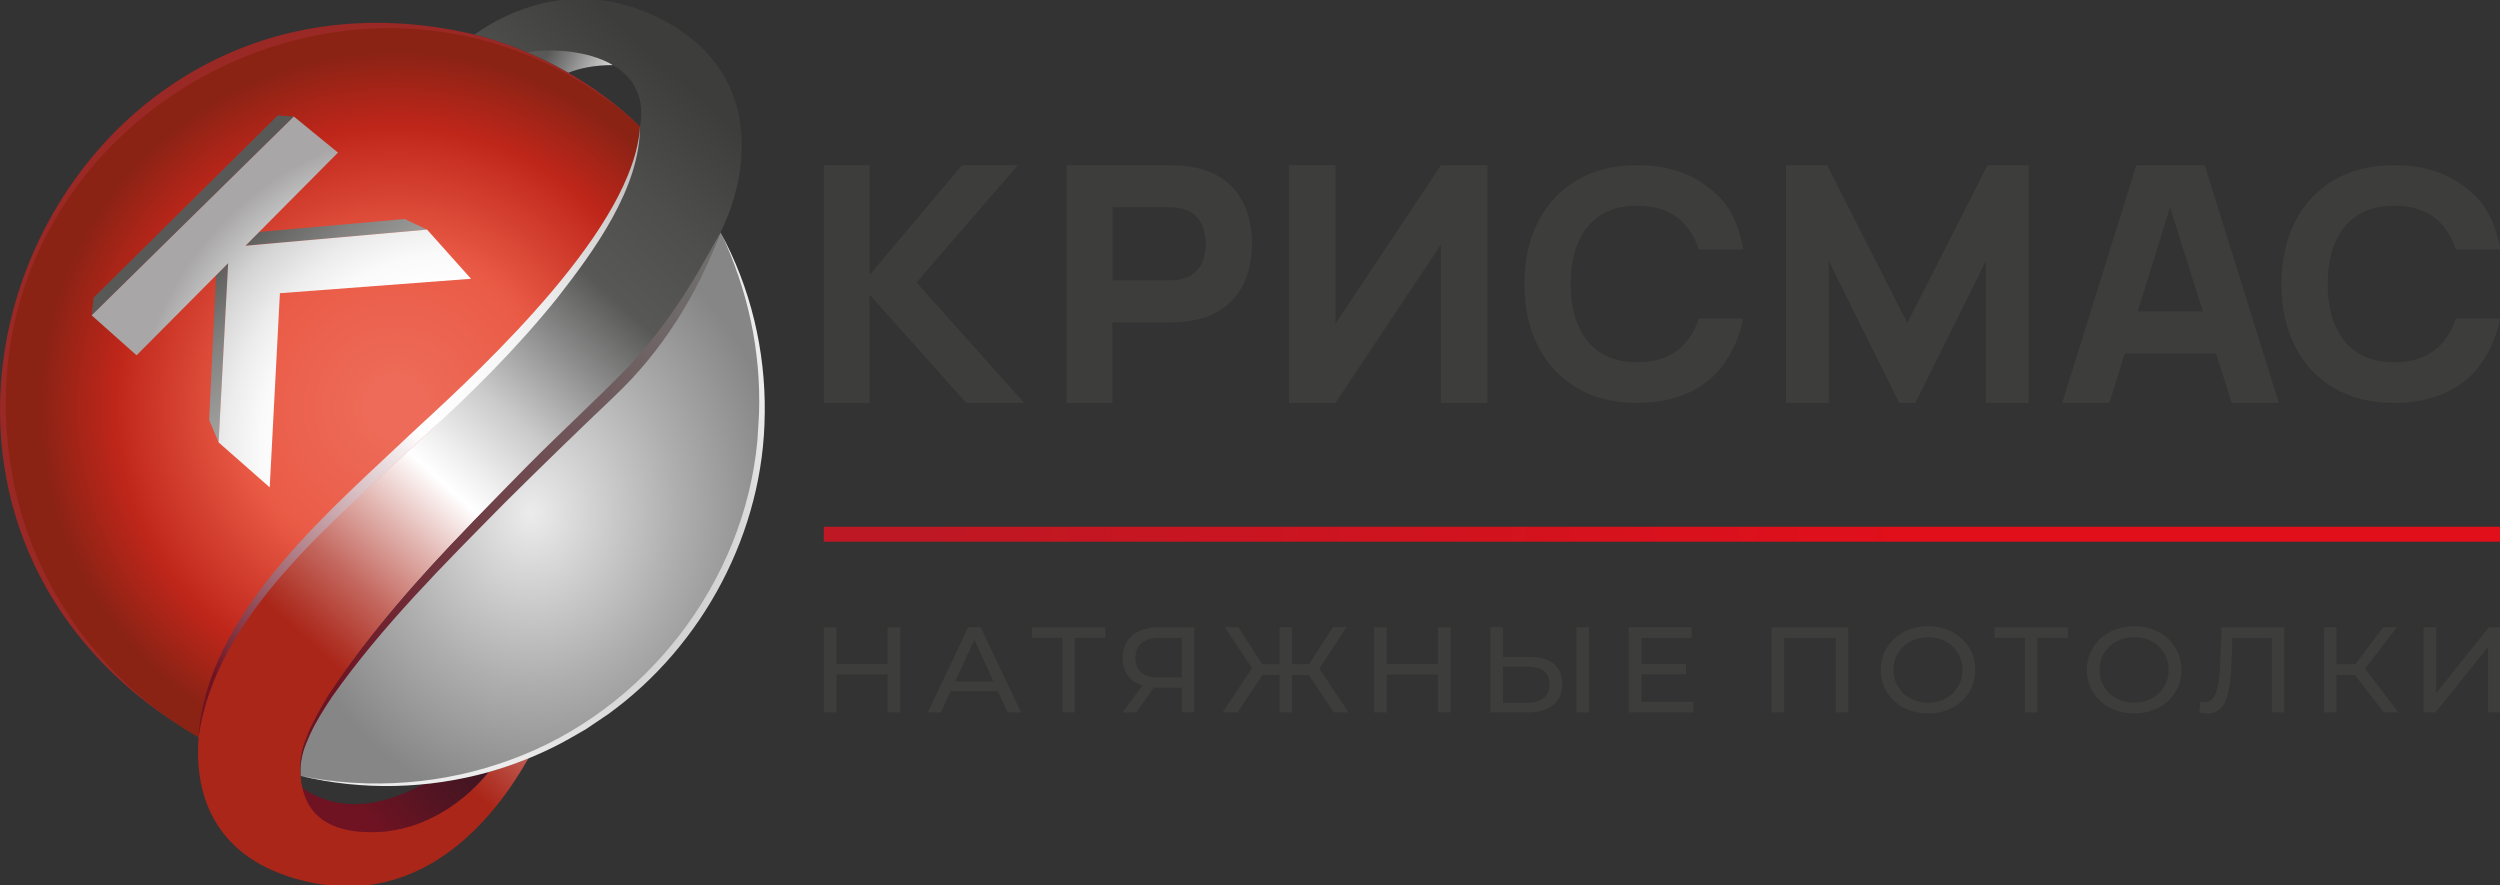 <svg width="709" height="251" viewBox="0 0 709 251" fill="none" xmlns="http://www.w3.org/2000/svg">
<rect x="0" y="0" width="709" height="251" fill="#333333" stroke="none"/>
<g clip-path="url(#clip0_132_160)">
<path d="M709.14 149.39H233.63V153.63H709.14V149.39Z" fill="url(#paint0_linear_132_160)"/>
<path d="M233.63 114.28V46.85H246.63V77.94L272.81 46.85H288.67L259.9 80.1L290.48 114.28H274.04L246.62 83.56V114.28H233.62H233.63Z" fill="#3D3D3B"/>
<path d="M302.51 114.28V46.85H331.56C332.23 46.85 333.13 46.87 334.26 46.92C335.39 46.97 336.4 47.07 337.29 47.23C341.4 47.85 344.77 49.18 347.39 51.21C350.02 53.24 351.95 55.79 353.2 58.86C354.44 61.94 355.06 65.36 355.06 69.14C355.06 72.92 354.43 76.35 353.17 79.42C351.91 82.49 349.97 85.05 347.34 87.07C344.71 89.1 341.36 90.43 337.29 91.05C336.4 91.18 335.38 91.27 334.23 91.33C333.08 91.39 332.19 91.43 331.55 91.43H315.5V114.28H302.5H302.51ZM315.51 79.54H330.99C331.66 79.54 332.39 79.51 333.19 79.45C333.99 79.39 334.72 79.26 335.39 79.08C337.14 78.61 338.49 77.82 339.45 76.71C340.41 75.6 341.07 74.37 341.43 73.01C341.8 71.65 341.98 70.36 341.98 69.15C341.98 67.94 341.79 66.64 341.43 65.29C341.06 63.93 340.4 62.7 339.45 61.59C338.5 60.48 337.14 59.69 335.39 59.23C334.72 59.04 333.99 58.92 333.19 58.85C332.39 58.79 331.66 58.76 330.99 58.76H315.51V79.55V79.54Z" fill="#3D3D3B"/>
<path d="M421.84 114.28H408.65V69.33L378.74 114.28H365.55V46.85H378.74V91.8L408.65 46.85H421.84V114.28Z" fill="#3D3D3B"/>
<path d="M464.34 114.28C457.73 114.28 452.04 112.87 447.26 110.05C442.47 107.23 438.79 103.29 436.21 98.22C433.62 93.16 432.33 87.27 432.33 80.56C432.33 73.85 433.62 67.96 436.21 62.89C438.79 57.82 442.48 53.88 447.26 51.06C452.04 48.25 457.74 46.84 464.34 46.84C471.92 46.84 478.29 48.68 483.44 52.37C488.59 56.06 492.32 60.09 494.46 70.75H481.77C480.55 66.83 478.48 63.78 475.58 61.6C472.67 59.43 468.93 58.34 464.34 58.34C460.15 58.34 456.66 59.26 453.86 61.08C451.06 62.9 448.96 65.48 447.55 68.81C446.14 72.13 445.44 76.05 445.44 80.54C445.44 85.03 446.14 88.95 447.55 92.27C448.96 95.59 451.06 98.18 453.86 100C456.66 101.82 460.15 102.74 464.34 102.74C468.93 102.74 472.67 101.64 475.58 99.46C478.49 97.27 480.55 94.23 481.77 90.34H494.34C492.83 98.23 488.6 105.04 483.45 108.72C478.3 112.41 471.93 114.25 464.35 114.25L464.34 114.28Z" fill="#3D3D3B"/>
<path d="M679.02 114.28C672.41 114.28 666.72 112.87 661.94 110.05C657.15 107.23 653.47 103.29 650.89 98.22C648.3 93.16 647.01 87.27 647.01 80.56C647.01 73.85 648.3 67.96 650.89 62.89C653.47 57.82 657.16 53.88 661.94 51.06C666.72 48.25 672.42 46.84 679.02 46.84C686.6 46.84 692.97 48.68 698.12 52.37C703.27 56.06 707 60.09 709.14 70.75H696.45C695.23 66.83 693.16 63.78 690.26 61.6C687.35 59.43 683.61 58.34 679.02 58.34C674.83 58.34 671.34 59.26 668.54 61.08C665.74 62.9 663.64 65.48 662.23 68.81C660.82 72.13 660.12 76.05 660.12 80.54C660.12 85.03 660.82 88.95 662.23 92.27C663.64 95.59 665.74 98.18 668.54 100C671.34 101.82 674.83 102.74 679.02 102.74C683.61 102.74 687.35 101.64 690.26 99.46C693.17 97.27 695.23 94.23 696.45 90.34H709.02C707.51 98.23 703.28 105.04 698.13 108.72C692.98 112.41 686.61 114.25 679.03 114.25L679.02 114.28Z" fill="#3D3D3B"/>
<path d="M506.51 114.28V46.85H518.17L540.91 91.62L563.66 46.85H575.32V114.28H563.18V74.01L543.21 114.28H538.62L518.65 74.01V114.28H506.51Z" fill="#3D3D3B"/>
<path d="M632.9 114.28H646.28L625.26 46.85H605.86L584.84 114.28H598.22L602.58 100.23H628.49L632.91 114.28H632.9ZM606.26 88.34L615.43 58.79L624.74 88.34H606.27H606.26Z" fill="#3D3D3B"/>
<path d="M255.33 177.9V202.06H251.72V191.29H237.23V202.06H233.63V177.9H237.23V188.29H251.72V177.9H255.33Z" fill="#3D3D3B"/>
<path d="M283.02 196.02H269.61L266.83 202.06H263.12L274.55 177.9H278.12L289.58 202.06H285.79L283.01 196.02H283.02ZM281.76 193.26L276.32 181.42L270.88 193.26H281.77H281.76Z" fill="#3D3D3B"/>
<path d="M313.46 180.9H304.81V202.05H301.28V180.9H292.66V177.9H313.46V180.9Z" fill="#3D3D3B"/>
<path d="M338.7 177.9V202.06H335.17V195.02H328.21C327.78 195.02 327.45 195.02 327.24 194.99L322.19 202.06H318.37L323.96 194.4C322.16 193.83 320.78 192.86 319.82 191.52C318.86 190.18 318.38 188.54 318.38 186.6C318.38 183.86 319.3 181.73 321.14 180.2C322.98 178.67 325.46 177.91 328.58 177.91H338.71L338.7 177.9ZM323.65 190.69C324.74 191.64 326.36 192.12 328.5 192.12H335.17V180.91H328.72C326.56 180.91 324.9 181.39 323.75 182.36C322.6 183.33 322.02 184.73 322.02 186.57C322.02 188.41 322.57 189.74 323.66 190.69H323.65Z" fill="#3D3D3B"/>
<path d="M371.18 191.43H366.39V202.06H362.86V191.43H358.03L350.96 202.06H346.74L355.07 189.5L347.36 177.9H351.22L357.96 188.39H362.86V177.9H366.39V188.39H371.22L378 177.9H381.86L374.15 189.57L382.48 202.06H378.26L371.19 191.43H371.18Z" fill="#3D3D3B"/>
<path d="M411.39 177.9V202.06H407.78V191.29H393.29V202.06H389.69V177.9H393.29V188.29H407.78V177.9H411.39Z" fill="#3D3D3B"/>
<path d="M440.65 188.25C442.25 189.54 443.05 191.44 443.05 193.94C443.05 196.58 442.19 198.6 440.47 199.98C438.75 201.36 436.3 202.05 433.1 202.05H422.68V177.89H426.25V186.31H433.75C436.75 186.31 439.05 186.96 440.65 188.24V188.25ZM437.77 197.97C438.89 197.06 439.45 195.74 439.45 194.02C439.45 190.7 437.29 189.05 432.96 189.05H426.25V199.33H432.96C435.05 199.33 436.65 198.88 437.77 197.97ZM447.05 177.9H450.62V202.06H447.05V177.9Z" fill="#3D3D3B"/>
<path d="M480.22 199.05V202.05H461.91V177.89H479.72V180.89H465.52V188.31H478.17V191.24H465.52V199.04H480.23L480.22 199.05Z" fill="#3D3D3B"/>
<path d="M524.17 177.9V202.06H520.64V180.91H506V202.06H502.43V177.9H524.16H524.17Z" fill="#3D3D3B"/>
<path d="M539.93 200.73C537.89 199.66 536.28 198.18 535.12 196.29C533.95 194.41 533.37 192.3 533.37 189.98C533.37 187.66 533.95 185.55 535.12 183.66C536.28 181.77 537.89 180.3 539.93 179.22C541.97 178.15 544.27 177.62 546.82 177.62C549.37 177.62 551.62 178.16 553.67 179.22C555.71 180.29 557.31 181.76 558.46 183.64C559.61 185.51 560.19 187.62 560.19 189.97C560.19 192.32 559.61 194.42 558.46 196.3C557.31 198.17 555.71 199.64 553.67 200.72C551.62 201.79 549.34 202.32 546.82 202.32C544.3 202.32 541.98 201.78 539.93 200.72V200.73ZM551.81 198.06C553.29 197.25 554.45 196.14 555.31 194.73C556.16 193.31 556.59 191.73 556.59 189.99C556.59 188.25 556.16 186.66 555.31 185.24C554.46 183.82 553.29 182.72 551.81 181.91C550.33 181.1 548.67 180.7 546.82 180.7C544.97 180.7 543.29 181.1 541.79 181.91C540.29 182.72 539.11 183.82 538.26 185.24C537.41 186.66 536.98 188.24 536.98 189.99C536.98 191.74 537.41 193.32 538.26 194.73C539.11 196.15 540.29 197.26 541.79 198.06C543.29 198.87 544.97 199.27 546.82 199.27C548.67 199.27 550.33 198.87 551.81 198.06Z" fill="#3D3D3B"/>
<path d="M586.44 180.9H577.79V202.05H574.26V180.9H565.64V177.9H586.44V180.9Z" fill="#3D3D3B"/>
<path d="M598.38 200.73C596.34 199.66 594.73 198.18 593.57 196.29C592.4 194.41 591.82 192.3 591.82 189.98C591.82 187.66 592.4 185.55 593.57 183.66C594.73 181.77 596.34 180.3 598.38 179.22C600.42 178.15 602.72 177.62 605.27 177.62C607.82 177.62 610.07 178.16 612.12 179.22C614.16 180.29 615.76 181.76 616.91 183.64C618.06 185.51 618.64 187.62 618.64 189.97C618.64 192.32 618.06 194.42 616.91 196.3C615.76 198.17 614.16 199.64 612.12 200.72C610.07 201.79 607.79 202.32 605.27 202.32C602.75 202.32 600.43 201.78 598.38 200.72V200.73ZM610.26 198.06C611.74 197.25 612.9 196.14 613.76 194.73C614.61 193.31 615.04 191.73 615.04 189.99C615.04 188.25 614.61 186.66 613.76 185.24C612.91 183.82 611.74 182.72 610.26 181.91C608.78 181.1 607.12 180.7 605.27 180.7C603.42 180.7 601.74 181.1 600.24 181.91C598.74 182.72 597.56 183.82 596.71 185.24C595.86 186.66 595.43 188.24 595.43 189.99C595.43 191.74 595.86 193.32 596.71 194.73C597.56 196.15 598.74 197.26 600.24 198.06C601.74 198.87 603.42 199.27 605.27 199.27C607.12 199.27 608.78 198.87 610.26 198.06Z" fill="#3D3D3B"/>
<path d="M647.81 177.9V202.06H644.28V180.91H633.11L632.86 187.98C632.74 191.31 632.46 194.02 632.01 196.09C631.57 198.16 630.86 199.72 629.9 200.77C628.94 201.82 627.64 202.34 626.01 202.34C625.27 202.34 624.51 202.25 623.74 202.06L623.99 198.99C624.38 199.08 624.76 199.13 625.14 199.13C626.17 199.13 627 198.73 627.63 197.94C628.25 197.15 628.72 195.96 629.03 194.37C629.34 192.78 629.55 190.69 629.64 188.09L630.04 177.91H647.81V177.9Z" fill="#3D3D3B"/>
<path d="M667.89 191.43H662.63V202.06H659.1V177.9H662.63V188.39H667.96L675.89 177.9H679.75L670.74 189.6L680.18 202.06H676.07L667.89 191.43Z" fill="#3D3D3B"/>
<path d="M687.34 177.9H690.91V196.54L705.84 177.9H709.16V202.06H705.63V183.46L690.67 202.06H687.35V177.9H687.34Z" fill="#3D3D3B"/>
<path d="M181.35 39.75C181.35 39.75 181.35 39.67 181.36 39.63C181.36 39.67 181.36 39.71 181.35 39.75Z" fill="url(#paint1_radial_132_160)"/>
<path d="M136.82 115.62C157.26 96.89 179.89 64.06 181.5 35.84C147.89 4.74 103.82 0.45 66.11 16.57C20.59 36.02 -6.65 86.71 2.61 133.76C6.09 151.43 11.47 164.51 19.68 176.03C26.88 186.13 35.29 194.13 42.37 199.7C47.05 203.38 51.14 206 53.8 207.62C54.9 208.28 55.76 208.78 56.32 209.11C56.32 208.98 112.58 138.65 136.81 115.64L136.82 115.62Z" fill="url(#paint2_radial_132_160)"/>
<path d="M181.46 38.18C181.46 38.11 181.46 38.03 181.47 37.96C181.47 38.03 181.47 38.11 181.46 38.18Z" fill="url(#paint3_radial_132_160)"/>
<path d="M173.59 61.81C175.1 59.04 176.48 56.19 177.68 53.28C176.48 56.2 175.1 59.04 173.59 61.81Z" fill="url(#paint4_radial_132_160)"/>
<path d="M134.99 109.85C134.99 109.85 135.01 109.84 135.02 109.83C135.12 109.73 135.22 109.62 135.33 109.52C135.22 109.63 135.11 109.74 135 109.85H134.99Z" fill="url(#paint5_radial_132_160)"/>
<path d="M145.86 98.58C146.54 97.84 147.21 97.1 147.89 96.36C147.22 97.1 146.54 97.84 145.86 98.58Z" fill="url(#paint6_radial_132_160)"/>
<path d="M215.71 112.41C215.77 95.99 211.46 80.68 204.31 65.9C201.93 72.35 198.78 77.73 195.32 83.54C189.4 93.48 182.19 103.24 173.59 111.33C163.18 121.22 152.77 131.59 142.59 141.7C125.32 159.21 107.92 177.21 93.69 197.35C91.43 200.76 89.51 204.16 87.77 207.87L86.5 210.97C85.7 212.95 85.37 214.88 85.2 217.01C85.13 217.94 85.18 219.12 85.24 220.05C86.71 220.35 88.21 220.66 89.7 220.9C108.32 223.88 128.29 222.32 145.85 215.8C183.9 201.95 211.87 165 215.5 124.62C215.68 122.11 216.35 113.95 215.7 112.4L215.71 112.41Z" fill="url(#paint7_radial_132_160)"/>
<path d="M180.25 43.47C180.36 43.06 180.48 42.65 180.57 42.23C180.47 42.64 180.37 43.05 180.25 43.47Z" fill="url(#paint8_linear_132_160)"/>
<path d="M178.27 49.35C179.03 47.52 179.66 45.63 180.19 43.72C179.68 45.56 179.03 47.44 178.27 49.35Z" fill="url(#paint9_linear_132_160)"/>
<path d="M180.94 40.53C180.87 40.92 180.78 41.31 180.69 41.71C180.78 41.32 180.86 40.93 180.94 40.53Z" fill="url(#paint10_linear_132_160)"/>
<path d="M181.2 38.94C181.14 39.36 181.07 39.79 180.99 40.22C181.07 39.79 181.14 39.37 181.2 38.94Z" fill="url(#paint11_linear_132_160)"/>
<path d="M159.48 19.71C160.03 20.01 160.55 20.35 161.09 20.66C164.21 19.41 168.46 18.44 173.88 18.46C169.97 15.16 164.46 12.76 159.69 12.54C151.45 12.16 152.69 14.27 149.38 14.75C149.35 14.75 149.33 14.78 149.29 14.78C152.72 16.22 156.11 17.86 159.48 19.71Z" fill="url(#paint12_linear_132_160)"/>
<path d="M119.87 222.42C104.16 230.95 93.09 228.57 85.77 223.47C85.93 224.21 85.31 223.45 85.77 225.55C87.61 234.01 96.7 237.91 104.56 237.98C117.93 238.33 130.27 229.16 138.65 218.91C132.51 220.64 126.21 221.81 119.87 222.41V222.42Z" fill="url(#paint13_linear_132_160)"/>
<path d="M83.33 33.04L78.77 32.73L26.55 84.43L26 89.42C40.26 75.4 69.05 47.09 83.33 33.04Z" fill="url(#paint14_linear_132_160)"/>
<path d="M69.61 69.69L121.11 65.11L114.76 62.11L73.49 65.78L69.61 69.69Z" fill="url(#paint15_linear_132_160)"/>
<path d="M61.27 78.08L59.32 119.11L62 125.45L64.72 74.61L61.27 78.08Z" fill="url(#paint16_linear_132_160)"/>
<path d="M26 89.42C40.26 75.4 69.05 47.09 83.33 33.04L95.85 43.28L69.61 69.69L121.11 65.11L133.58 79.06L79.38 83.15L76.49 138.22L61.99 125.46L64.71 74.62L38.73 100.77L26 89.43V89.42Z" fill="url(#paint17_radial_132_160)"/>
<path d="M85.28 217.22C85.28 217.09 85.3 216.95 85.31 216.81C85.3 216.95 85.29 217.08 85.28 217.22Z" fill="url(#paint18_linear_132_160)"/>
<path d="M183.05 3.38C162.14 -5.01 144.8 2.59 134.53 9.81C139.48 11.09 144.42 12.74 149.3 14.79C163.22 12.75 184.87 16.89 181.51 35.83C181.51 35.9 181.51 35.96 181.51 36.03C181.51 36.86 181.41 37.74 181.36 38.56C180.85 46.8 177.43 54.58 173.6 61.8C169.69 68.68 164.97 75.09 160.19 81.32C145.57 100.38 127.82 116.91 110.17 133.05C103.21 139.58 95.32 146.29 88.02 153.81C72.73 169.57 59.2 187.91 56.36 208.69C55.17 222.14 58.51 240.82 81.66 248.53C118.42 260.56 140.54 231.62 149.89 215.01C146.24 216.53 142.46 217.84 138.65 218.91C130.27 229.15 117.99 236.36 104.63 236C96.11 235.93 87.87 233.09 85.78 223.46L85.76 223.4C85.5 222.41 85.33 221.26 85.25 220.04C85.25 220.03 85.25 220.02 85.25 220.01C84.88 216.95 85.3 213.79 86.3 210.87L87.41 207.97C89.03 204.16 91.1 200.57 93.25 197.04C116.7 161.94 149.04 133.91 178.61 104.19C181.27 101.25 184.55 97.88 186.97 94.75C190.07 90.78 193.08 86.73 195.75 82.49C199.07 77.23 201.67 71.9 204.32 65.89C213.52 47.42 216.2 17.18 183.06 3.37L183.05 3.38Z" fill="url(#paint19_linear_132_160)"/>
<path d="M204.31 65.9C197.87 83.37 187.77 99.66 174.14 112.48C163.73 122.37 153.38 132.44 143.2 142.54C125.93 160.05 108.37 177.5 94.15 197.63C91.89 201.04 89.7 204.51 87.96 208.22L86.76 211.04C85.62 213.89 85.05 216.96 85.26 220.05C84.89 216.98 85.31 213.81 86.31 210.88L87.42 207.98C89.04 204.17 91.11 200.58 93.26 197.05C109.08 172.96 129.79 152.27 149.91 131.78C159.05 122.56 169.5 113.02 178.47 103.75C180.45 101.55 182.6 99.12 184.45 96.83L186.35 94.44L188.18 92C189.41 90.37 190.59 88.71 191.73 87.02C196.37 80.3 200.34 73.12 204.32 65.89L204.31 65.9Z" fill="url(#paint20_linear_132_160)"/>
<path d="M181.5 35.84C181.45 35.79 181.38 35.73 181.32 35.68C106.3 -31.74 -13.19 32.93 3.14 132.67C8.07 164.56 28.35 193.13 56.32 209.08C-54.93 144.75 13.18 -18.75 134.54 9.79C135.13 9.94 135.73 10.08 136.32 10.24C153.04 14.89 168.96 23.74 181.49 35.83L181.5 35.84Z" fill="#9A2824"/>
<path d="M56.33 209.09C56.33 207.93 56.43 206.87 56.59 205.64C61.02 171.72 94.68 143.8 118.06 121.59C138.5 102.86 179.89 64.05 181.51 35.84C181.55 53.32 168.48 71.13 158.1 84.43C146.65 98.68 133.64 111.64 120.17 123.85C95.81 147.04 61.15 173.97 56.33 209.09Z" fill="url(#paint21_linear_132_160)"/>
<path d="M216.87 117.26C216.68 150.65 199.46 183.06 172.45 202.56L166.09 206.84C163.9 208.16 161.64 209.37 159.43 210.62C152.84 214.1 145.89 216.9 138.71 218.92C121.35 223.8 102.74 224.27 85.25 220.05C105.1 224.03 125.95 222.46 144.92 215.42C182.97 201.57 211.16 165.15 214.81 124.77C215 122.26 215.1 119.75 215.26 117.24C215.86 99.57 212.04 81.82 204.32 65.9C212.9 81.55 217.12 99.45 216.88 117.27L216.87 117.26Z" fill="url(#paint22_radial_132_160)"/>
</g>
<defs>
<linearGradient id="paint0_linear_132_160" x1="254.04" y1="149.52" x2="711.16" y2="153.71" gradientUnits="userSpaceOnUse">
<stop stop-color="#BD1824"/>
<stop offset="0.64" stop-color="#E10F1A"/>
</linearGradient>
<radialGradient id="paint1_radial_132_160" cx="0" cy="0" r="1" gradientUnits="userSpaceOnUse" gradientTransform="translate(181.36 39.69) scale(0.04 0.04)">
<stop stop-color="#ED6B58"/>
<stop offset="0.4" stop-color="#EA5B46"/>
<stop offset="0.73" stop-color="#BF261A"/>
<stop offset="0.92" stop-color="#8B2315"/>
</radialGradient>
<radialGradient id="paint2_radial_132_160" cx="0" cy="0" r="1" gradientUnits="userSpaceOnUse" gradientTransform="translate(112.22 115.54) scale(109.08 109.08)">
<stop offset="0.08" stop-color="#ED6B58"/>
<stop offset="0.4" stop-color="#EA5B46"/>
<stop offset="0.73" stop-color="#BF261A"/>
<stop offset="0.92" stop-color="#8B2315"/>
</radialGradient>
<radialGradient id="paint3_radial_132_160" cx="0" cy="0" r="1" gradientUnits="userSpaceOnUse" gradientTransform="translate(181.47 38.07) scale(0.08 0.08)">
<stop stop-color="#ED6B58"/>
<stop offset="0.4" stop-color="#EA5B46"/>
<stop offset="0.73" stop-color="#BF261A"/>
<stop offset="0.92" stop-color="#8B2315"/>
</radialGradient>
<radialGradient id="paint4_radial_132_160" cx="0" cy="0" r="1" gradientUnits="userSpaceOnUse" gradientTransform="translate(112.56 115.82) scale(108.67 108.67)">
<stop stop-color="#ED6B58"/>
<stop offset="0.4" stop-color="#EA5B46"/>
<stop offset="0.73" stop-color="#BF261A"/>
<stop offset="0.92" stop-color="#8B2315"/>
</radialGradient>
<radialGradient id="paint5_radial_132_160" cx="0" cy="0" r="1" gradientUnits="userSpaceOnUse" gradientTransform="translate(112.56 115.82) scale(108.669 108.676)">
<stop stop-color="#ED6B58"/>
<stop offset="0.4" stop-color="#EA5B46"/>
<stop offset="0.73" stop-color="#BF261A"/>
<stop offset="0.92" stop-color="#8B2315"/>
</radialGradient>
<radialGradient id="paint6_radial_132_160" cx="0" cy="0" r="1" gradientUnits="userSpaceOnUse" gradientTransform="translate(112.56 115.82) scale(108.67 108.67)">
<stop stop-color="#ED6B58"/>
<stop offset="0.4" stop-color="#EA5B46"/>
<stop offset="0.73" stop-color="#BF261A"/>
<stop offset="0.92" stop-color="#8B2315"/>
</radialGradient>
<radialGradient id="paint7_radial_132_160" cx="0" cy="0" r="1" gradientUnits="userSpaceOnUse" gradientTransform="translate(150.576 145.421) rotate(-0.05) scale(72.1 83.636)">
<stop stop-color="#ECECEC"/>
<stop offset="0.58" stop-color="#AEAEAE"/>
<stop offset="1" stop-color="#868686"/>
</radialGradient>
<linearGradient id="paint8_linear_132_160" x1="180.15" y1="43.02" x2="180.78" y2="42.62" gradientUnits="userSpaceOnUse">
<stop offset="0.08" stop-color="#AA2619"/>
<stop offset="0.18" stop-color="#C9766E"/>
<stop offset="0.36" stop-color="white"/>
<stop offset="0.43" stop-color="#E0E0E0"/>
<stop offset="0.58" stop-color="#949493"/>
<stop offset="0.7" stop-color="#585857"/>
<stop offset="0.83" stop-color="#4E4E4D"/>
<stop offset="0.98" stop-color="#3D3D3B"/>
</linearGradient>
<linearGradient id="paint9_linear_132_160" x1="177.92" y1="47.37" x2="181.04" y2="45.38" gradientUnits="userSpaceOnUse">
<stop offset="0.08" stop-color="#AA2619"/>
<stop offset="0.18" stop-color="#C9766E"/>
<stop offset="0.36" stop-color="white"/>
<stop offset="0.43" stop-color="#E0E0E0"/>
<stop offset="0.58" stop-color="#949493"/>
<stop offset="0.7" stop-color="#585857"/>
<stop offset="0.83" stop-color="#4E4E4D"/>
<stop offset="0.98" stop-color="#3D3D3B"/>
</linearGradient>
<linearGradient id="paint10_linear_132_160" x1="180.57" y1="41.27" x2="181.14" y2="40.91" gradientUnits="userSpaceOnUse">
<stop offset="0.08" stop-color="#AA2619"/>
<stop offset="0.18" stop-color="#C9766E"/>
<stop offset="0.36" stop-color="white"/>
<stop offset="0.43" stop-color="#E0E0E0"/>
<stop offset="0.58" stop-color="#949493"/>
<stop offset="0.7" stop-color="#585857"/>
<stop offset="0.83" stop-color="#4E4E4D"/>
<stop offset="0.98" stop-color="#3D3D3B"/>
</linearGradient>
<linearGradient id="paint11_linear_132_160" x1="180.85" y1="39.74" x2="181.44" y2="39.37" gradientUnits="userSpaceOnUse">
<stop offset="0.08" stop-color="#AA2619"/>
<stop offset="0.18" stop-color="#C9766E"/>
<stop offset="0.36" stop-color="white"/>
<stop offset="0.43" stop-color="#E0E0E0"/>
<stop offset="0.58" stop-color="#949493"/>
<stop offset="0.7" stop-color="#585857"/>
<stop offset="0.83" stop-color="#4E4E4D"/>
<stop offset="0.98" stop-color="#3D3D3B"/>
</linearGradient>
<linearGradient id="paint12_linear_132_160" x1="156.04" y1="13.41" x2="174.55" y2="22.93" gradientUnits="userSpaceOnUse">
<stop stop-color="#585857"/>
<stop offset="0.29" stop-color="#7F7F7F"/>
<stop offset="0.95" stop-color="#E4E4E4"/>
<stop offset="1" stop-color="#ECECEC"/>
</linearGradient>
<linearGradient id="paint13_linear_132_160" x1="136.38" y1="199.47" x2="102.84" y2="230.27" gradientUnits="userSpaceOnUse">
<stop stop-color="#2E1723"/>
<stop offset="0.63" stop-color="#551422"/>
<stop offset="1" stop-color="#6F1322"/>
</linearGradient>
<linearGradient id="paint14_linear_132_160" x1="121.22" y1="134.79" x2="61.17" y2="68.41" gradientUnits="userSpaceOnUse">
<stop stop-color="#BCBCBB"/>
<stop offset="0.21" stop-color="#B8B8B7"/>
<stop offset="0.4" stop-color="#ADADAC"/>
<stop offset="0.58" stop-color="#9B9B9A"/>
<stop offset="0.75" stop-color="#828281"/>
<stop offset="0.92" stop-color="#616160"/>
<stop offset="0.96" stop-color="#585857"/>
</linearGradient>
<linearGradient id="paint15_linear_132_160" x1="140.53" y1="117.32" x2="80.48" y2="50.95" gradientUnits="userSpaceOnUse">
<stop stop-color="#BCBCBB"/>
<stop offset="0.21" stop-color="#B8B8B7"/>
<stop offset="0.4" stop-color="#ADADAC"/>
<stop offset="0.58" stop-color="#9B9B9A"/>
<stop offset="0.75" stop-color="#828281"/>
<stop offset="0.92" stop-color="#616160"/>
<stop offset="0.96" stop-color="#585857"/>
</linearGradient>
<linearGradient id="paint16_linear_132_160" x1="106.69" y1="147.93" x2="46.64" y2="81.56" gradientUnits="userSpaceOnUse">
<stop stop-color="#BCBCBB"/>
<stop offset="0.21" stop-color="#B8B8B7"/>
<stop offset="0.4" stop-color="#ADADAC"/>
<stop offset="0.58" stop-color="#9B9B9A"/>
<stop offset="0.75" stop-color="#828281"/>
<stop offset="0.92" stop-color="#616160"/>
<stop offset="0.96" stop-color="#585857"/>
</linearGradient>
<radialGradient id="paint17_radial_132_160" cx="0" cy="0" r="1" gradientUnits="userSpaceOnUse" gradientTransform="translate(128.95 126.99) scale(96.74 96.74)">
<stop offset="0.2" stop-color="white"/>
<stop offset="0.47" stop-color="white"/>
<stop offset="0.57" stop-color="#FAFAFA"/>
<stop offset="0.67" stop-color="#ECECEC"/>
<stop offset="0.79" stop-color="#D6D5D5"/>
<stop offset="0.9" stop-color="#B6B5B5"/>
<stop offset="0.95" stop-color="#A8A6A6"/>
</radialGradient>
<linearGradient id="paint18_linear_132_160" x1="85.22" y1="217.06" x2="85.39" y2="216.95" gradientUnits="userSpaceOnUse">
<stop offset="0.08" stop-color="#AA2619"/>
<stop offset="0.18" stop-color="#C9766E"/>
<stop offset="0.36" stop-color="white"/>
<stop offset="0.43" stop-color="#E0E0E0"/>
<stop offset="0.58" stop-color="#949493"/>
<stop offset="0.7" stop-color="#585857"/>
<stop offset="0.83" stop-color="#4E4E4D"/>
<stop offset="0.98" stop-color="#3D3D3B"/>
</linearGradient>
<linearGradient id="paint19_linear_132_160" x1="72.45" y1="190.89" x2="213.88" y2="35.61" gradientUnits="userSpaceOnUse">
<stop offset="0.08" stop-color="#AA2619"/>
<stop offset="0.11" stop-color="#B1372B"/>
<stop offset="0.18" stop-color="#C3665D"/>
<stop offset="0.27" stop-color="#E0B0AB"/>
<stop offset="0.36" stop-color="white"/>
<stop offset="0.4" stop-color="#F0F0F0"/>
<stop offset="0.49" stop-color="#CACACA"/>
<stop offset="0.6" stop-color="#8D8D8D"/>
<stop offset="0.7" stop-color="#585857"/>
<stop offset="0.83" stop-color="#4E4E4D"/>
<stop offset="0.98" stop-color="#3D3D3B"/>
</linearGradient>
<linearGradient id="paint20_linear_132_160" x1="78.86" y1="214.13" x2="211.79" y2="70.63" gradientUnits="userSpaceOnUse">
<stop offset="0.13" stop-color="#6F1322"/>
<stop offset="0.35" stop-color="#6F333C"/>
<stop offset="0.62" stop-color="#6F5458"/>
<stop offset="0.85" stop-color="#6F6868"/>
<stop offset="1" stop-color="#70706F"/>
</linearGradient>
<linearGradient id="paint21_linear_132_160" x1="46.17" y1="200.99" x2="191.72" y2="43.87" gradientUnits="userSpaceOnUse">
<stop offset="0.08" stop-color="#6F1322"/>
<stop offset="0.24" stop-color="#A66E77"/>
<stop offset="0.5" stop-color="white"/>
<stop offset="0.61" stop-color="#FAFAFA"/>
<stop offset="0.73" stop-color="#EEEEEE"/>
<stop offset="0.84" stop-color="#D9D9D9"/>
<stop offset="0.96" stop-color="#BDBDBD"/>
<stop offset="1" stop-color="#B2B2B2"/>
</linearGradient>
<radialGradient id="paint22_radial_132_160" cx="0" cy="0" r="1" gradientUnits="userSpaceOnUse" gradientTransform="translate(151.06 144.41) scale(72.44 72.44)">
<stop stop-color="#868686"/>
<stop offset="0.42" stop-color="#AEAEAE"/>
<stop offset="1" stop-color="#ECECEC"/>
</radialGradient>
<clipPath id="clip0_132_160">
<rect width="709" height="251" fill="white"/>
</clipPath>
</defs>
</svg>
